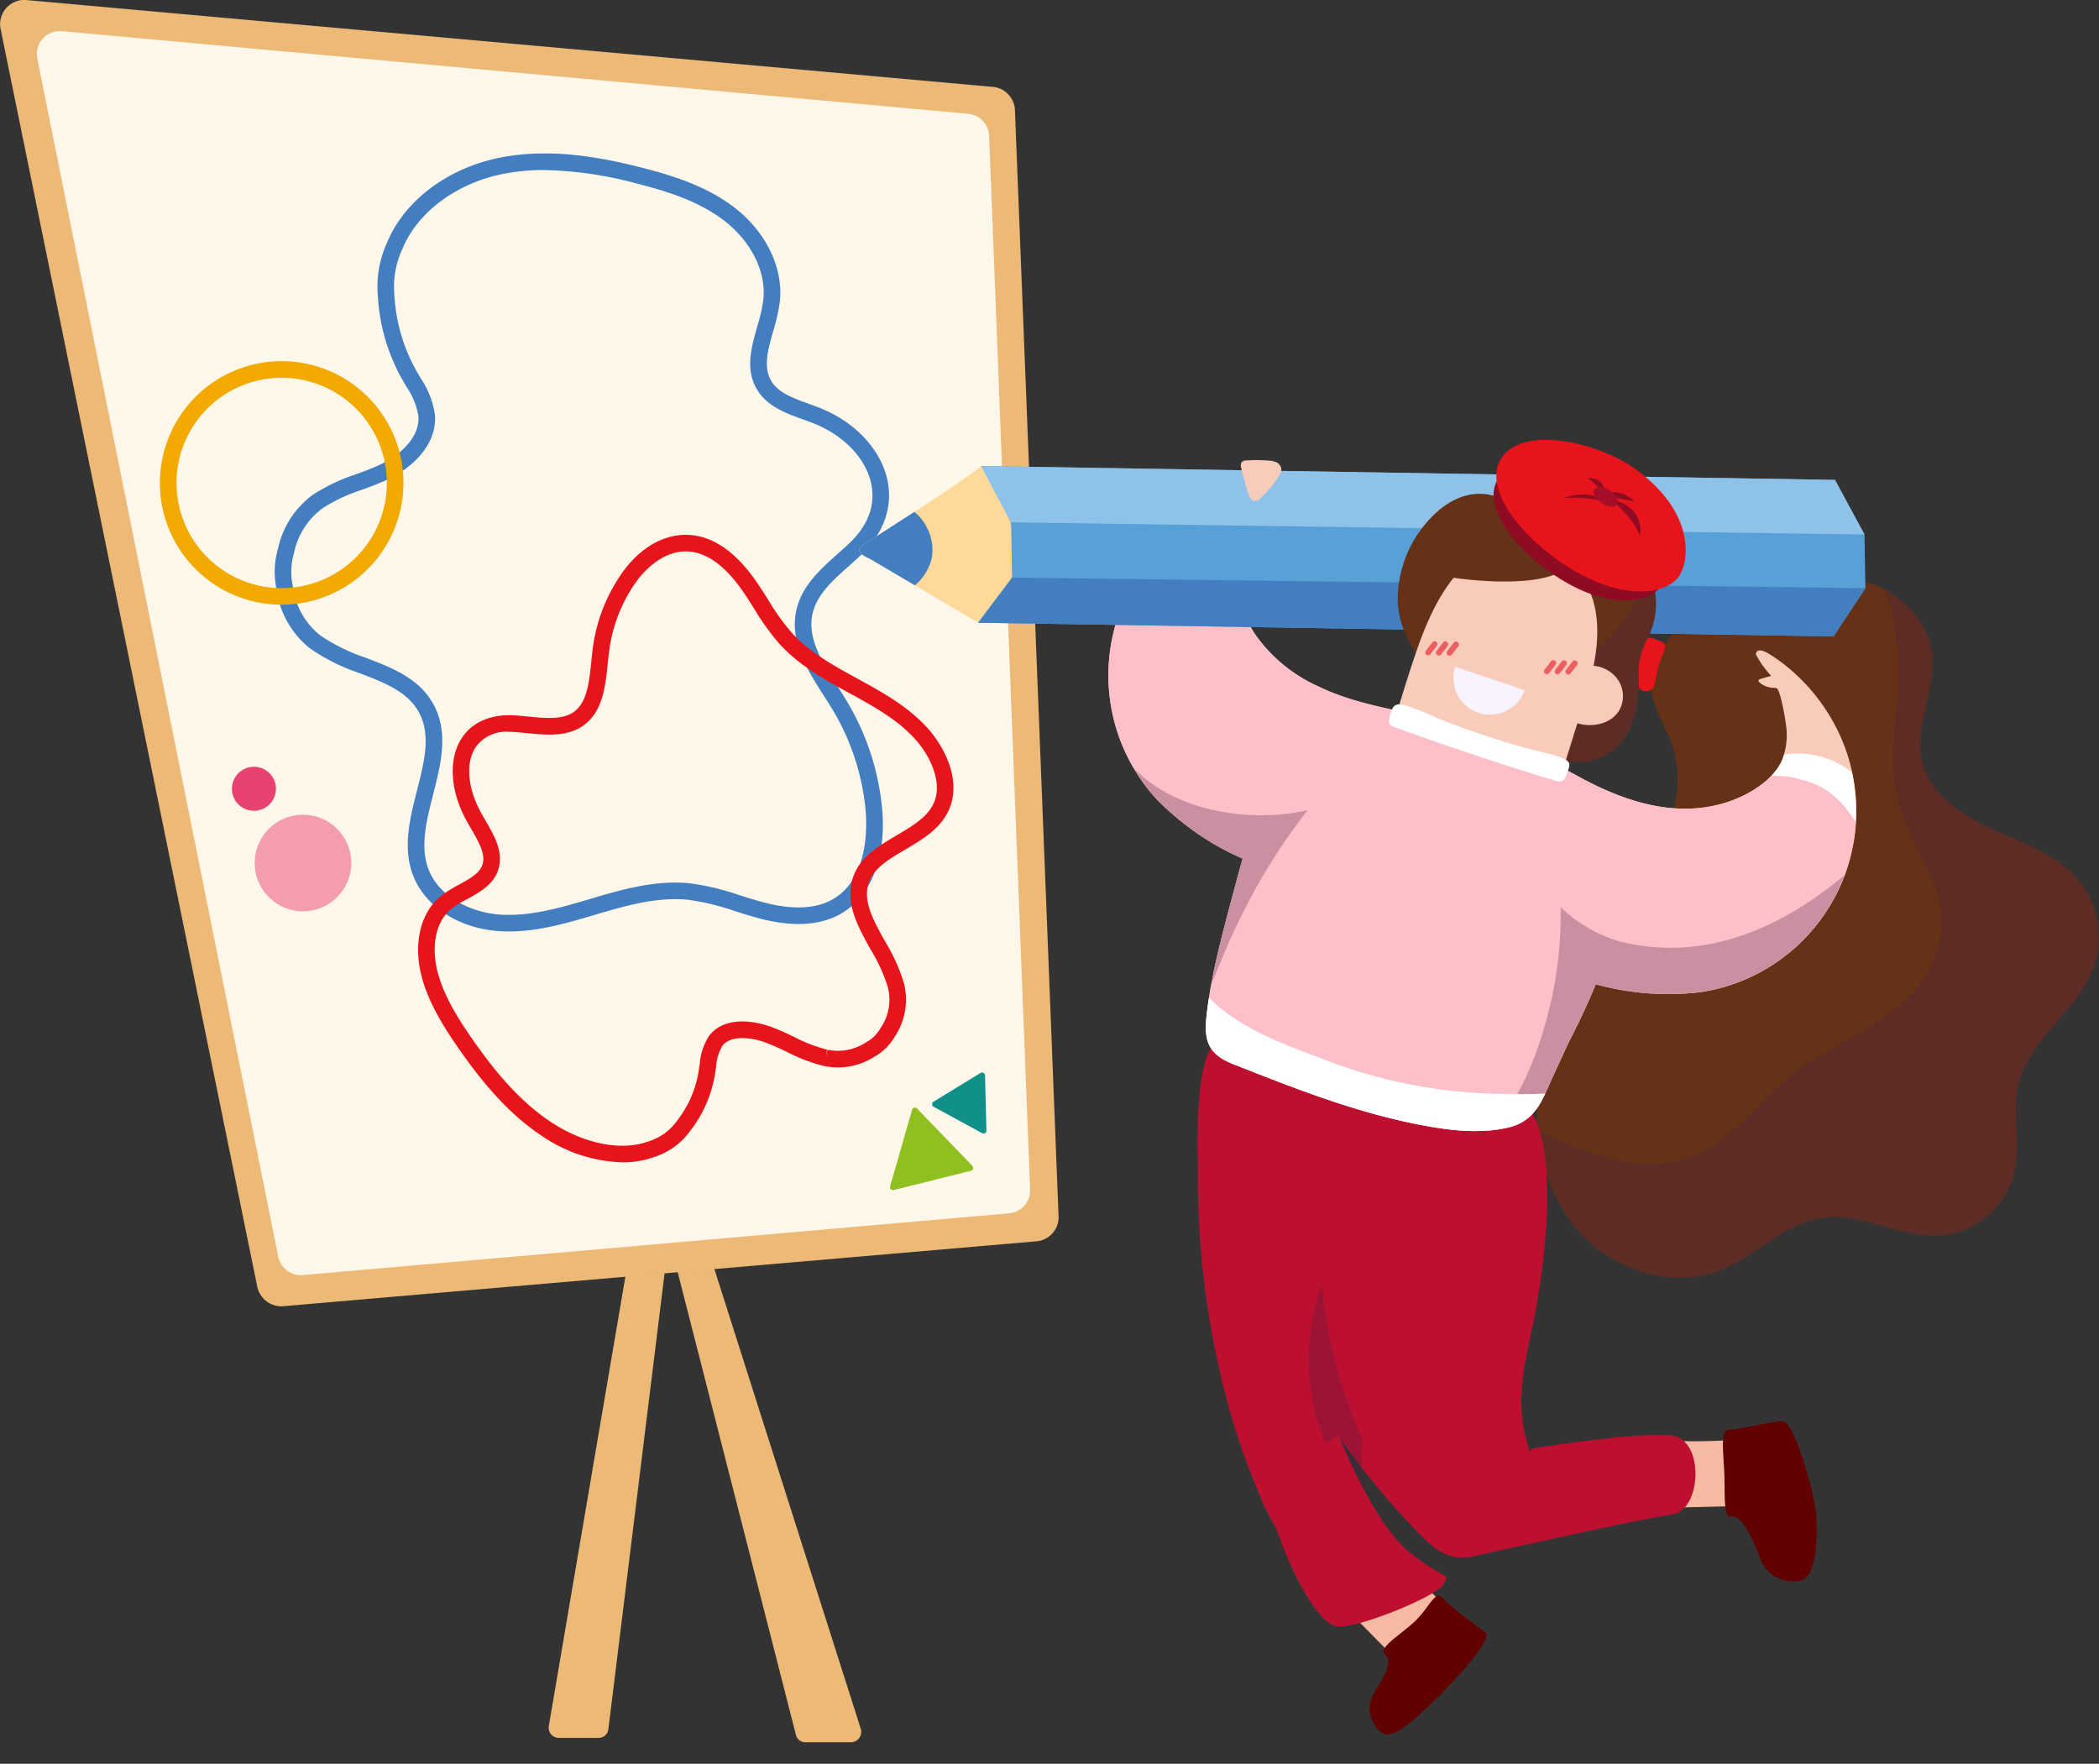 <svg xmlns="http://www.w3.org/2000/svg" xmlns:xlink="http://www.w3.org/1999/xlink" width="304.342" height="255.74" viewBox="0 0 304.342 255.74">
  <rect x="0" y="0" width="304.342" height="255.74" fill="#333333" stroke="none"/>
  <defs>
    <clipPath id="clip-path">
      <rect id="矩形_3236" data-name="矩形 3236" width="304.342" height="255.74" fill="none"/>
    </clipPath>
    <clipPath id="clip-path-3">
      <rect id="矩形_3228" data-name="矩形 3228" width="81.406" height="99.829" fill="none"/>
    </clipPath>
    <clipPath id="clip-path-4">
      <rect id="矩形_3230" data-name="矩形 3230" width="8.63" height="31.428" fill="none"/>
    </clipPath>
    <clipPath id="clip-path-5">
      <rect id="矩形_3231" data-name="矩形 3231" width="25.232" height="31.395" fill="none"/>
    </clipPath>
    <clipPath id="clip-path-6">
      <rect id="矩形_3232" data-name="矩形 3232" width="51.069" height="36.934" fill="none"/>
    </clipPath>
    <clipPath id="clip-path-7">
      <rect id="矩形_3233" data-name="矩形 3233" width="29.843" height="27.496" fill="none"/>
    </clipPath>
  </defs>
  <g id="组_5886" data-name="组 5886" transform="translate(-890 -5808.318)">
    <g id="组_5880" data-name="组 5880" transform="translate(890 5808.318)">
      <g id="组_5879" data-name="组 5879" clip-path="url(#clip-path)">
        <g id="组_5878" data-name="组 5878">
          <g id="组_5877" data-name="组 5877" clip-path="url(#clip-path)">
            <path id="路径_50607" data-name="路径 50607" d="M151.51,271.457l-10.675,86.585a1.422,1.422,0,0,1-1.35,1.314h-5.941a1.483,1.483,0,0,1-1.339-1.806l14.757-86.585a1.412,1.412,0,0,1,1.339-1.237h1.859a1.473,1.473,0,0,1,1.35,1.729" transform="translate(-52.618 -107.371)" fill="#ecb976"/>
            <path id="路径_50608" data-name="路径 50608" d="M162.259,283.365,187.6,362.949a1.524,1.524,0,0,1-1.282,2.062h-6.787a1.4,1.4,0,0,1-1.309-1.113l-20.338-79.583a1.514,1.514,0,0,1,1.309-1.968h1.781a1.383,1.383,0,0,1,1.282,1.019" transform="translate(-62.829 -112.394)" fill="#ecb976"/>
            <path id="路径_50609" data-name="路径 50609" d="M143.9,12.595,3.937.016a3.513,3.513,0,0,0-3.869,4.1L37.312,186.611a3.58,3.58,0,0,0,3.855,2.776l109.047-9.4a3.507,3.507,0,0,0,3.275-3.571L147.157,15.9a3.518,3.518,0,0,0-3.261-3.308" transform="translate(0 0)" fill="#ecb976"/>
            <path id="路径_50610" data-name="路径 50610" d="M143.884,19.487,12.555,7.507a3.325,3.325,0,0,0-3.63,3.907l34.947,173.8a3.366,3.366,0,0,0,3.617,2.644l102.325-8.95a3.321,3.321,0,0,0,3.073-3.4L146.945,22.638a3.328,3.328,0,0,0-3.06-3.15" transform="translate(-3.527 -2.983)" fill="#fff8ea"/>
            <path id="路径_50611" data-name="路径 50611" d="M100.153,149.764q-.894,0-1.8-.075c-5.777-.491-10.565-3.731-12.2-8.255-1.429-3.956-.37-8.12.655-12.146,1.064-4.185,2.069-8.138.2-11.423-1.664-2.915-4.986-4.192-8.5-5.543a28.443,28.443,0,0,1-7.2-3.58A13.2,13.2,0,0,1,66.4,99.976a11.9,11.9,0,0,1,.228-5.641,13.118,13.118,0,0,1,5.057-7.877l.079-.056a26.636,26.636,0,0,1,6.222-2.936c1.287-.474,2.5-.923,3.669-1.486,2.617-1.264,5.59-3.842,5.349-6.943a10.617,10.617,0,0,0-1.741-4.263c-.13-.225-.26-.449-.387-.672a27.537,27.537,0,0,1-3.747-12.408l-.01-.1c-.01-.089-.018-.178-.024-.267a15.536,15.536,0,0,1,1.454-7.648c2.531-5.943,8.747-10.594,16.208-12.1,7.437-1.5,14.994-.008,20.745,1.464,4.423,1.132,9.488,2.718,13.521,5.908,4.466,3.532,6.913,8.7,6.386,13.485a26.752,26.752,0,0,1-.965,4.295c-.755,2.667-1.469,5.186-.29,7.191,1.021,1.735,3.144,2.5,5.392,3.315.7.255,1.434.518,2.13.815,5.01,2.133,8.613,6.2,9.4,10.616.675,3.768-.712,7.505-3.907,10.523-.54.51-1.1,1.013-1.671,1.518-2.434,2.167-4.731,4.213-5.352,7.008-.8,3.577,1.474,7.13,3.668,10.565.437.686.872,1.366,1.28,2.041a37.019,37.019,0,0,1,5.122,15.386c.7,7.031-1.45,12.776-5.751,15.366-2.981,1.8-6.922,2.091-11.715.875-1.282-.324-2.553-.724-3.781-1.109a35.223,35.223,0,0,0-6.793-1.659c-4.6-.489-9.308.907-13.459,2.136-4.073,1.207-8.258,2.447-12.562,2.447M105.3,39.36a30.642,30.642,0,0,0-6.068.577C92.536,41.289,86.985,45.4,84.743,50.659a13.207,13.207,0,0,0-1.249,6.512c0,.059.01.118.016.177l.019.226a25.107,25.107,0,0,0,3.437,11.341c.123.218.249.435.376.653A12.546,12.546,0,0,1,89.4,74.851c.335,4.307-3.243,7.626-6.7,9.3-1.272.614-2.6,1.1-3.883,1.577a24.483,24.483,0,0,0-5.674,2.648l-.067.047A10.737,10.737,0,0,0,68.964,94.9l-.019.073a9.535,9.535,0,0,0-.181,4.567l.011.067a10.819,10.819,0,0,0,3.988,7.22,26.684,26.684,0,0,0,6.606,3.247c3.755,1.443,7.64,2.936,9.73,6.6,2.357,4.13,1.182,8.746.048,13.21-.978,3.844-1.9,7.474-.724,10.735,1.5,4.143,6.171,6.337,10.139,6.674,4.488.382,9.046-.972,13.458-2.278,4.378-1.3,9.33-2.764,14.408-2.226a37.657,37.657,0,0,1,7.26,1.756c1.2.376,2.435.764,3.652,1.073,4.146,1.052,7.472.849,9.881-.6,5.163-3.11,4.824-10.787,4.6-13.066a34.585,34.585,0,0,0-4.787-14.379c-.4-.658-.821-1.321-1.248-1.99-2.345-3.67-5-7.83-3.989-12.383.79-3.554,3.491-5.958,6.1-8.284.549-.489,1.1-.976,1.618-1.47,2.622-2.478,3.726-5.364,3.191-8.349-.649-3.624-3.705-7.006-7.977-8.825-.636-.271-1.3-.511-2.006-.766-2.431-.879-5.188-1.875-6.649-4.36-1.7-2.892-.812-6.031.048-9.067a24.562,24.562,0,0,0,.889-3.9c.437-3.968-1.665-8.311-5.487-11.333-3.68-2.91-8.446-4.395-12.624-5.464a55.473,55.473,0,0,0-13.6-2.014" transform="translate(-26.337 -14.709)" fill="#437fc0"/>
            <path id="路径_50612" data-name="路径 50612" d="M130.373,219.811A21.7,21.7,0,0,1,118.84,216.1c-5.361-3.483-9.326-8.618-12.181-12.7-2.2-3.147-4.577-6.907-5.529-10.932-1.079-4.56-.014-8.841,2.777-11.171a17.164,17.164,0,0,1,2.771-1.763c2.022-1.112,3.264-1.89,3.467-3.313s-.73-3.019-1.714-4.715c-.314-.54-.639-1.1-.928-1.658-2.186-4.231-2.358-8.662-.448-11.565,1.545-2.349,4.306-3.51,7.772-3.268.586.041,1.185.1,1.786.159,2.405.238,4.892.483,6.53-.564,2.059-1.316,2.376-4.395,2.681-7.372.064-.618.126-1.23.2-1.824a24.464,24.464,0,0,1,4.417-11.268c3.107-4.263,7.392-6.129,11.463-4.988,2.744.768,5.345,2.883,7.733,6.284.637.909,1.233,1.85,1.806,2.76a34.321,34.321,0,0,0,3.409,4.78c2.62,2.9,6.224,4.87,9.4,6.606,3.559,1.943,7.223,3.943,10.087,7,2.57,2.747,5.041,7.432,3.545,11.6-1.1,3.064-3.867,4.7-6.541,6.279-2.726,1.611-5.08,3-5.49,5.616-.377,2.406,1.049,4.966,2.559,7.676a26.032,26.032,0,0,1,2.738,6.063,9.616,9.616,0,0,1-1.29,7.716,7.894,7.894,0,0,1-3.058,3.007,9.78,9.78,0,0,1-7.221,1.3l-.079-.016a24.529,24.529,0,0,1-5.324-2.034c-1.031-.488-2-.949-3-1.321-2.323-.867-5.184-1.069-6.338.433a6.8,6.8,0,0,0-.917,3.06l-.088.58a18.162,18.162,0,0,1-3.824,8.906l-.028.04c-.044.06-.088.12-.134.179a10.2,10.2,0,0,1-4.847,3.351,13.144,13.144,0,0,1-4.635.79m-16.449-62.422a5.446,5.446,0,0,0-4.856,2.216c-1.432,2.176-1.211,5.677.576,9.136.261.506.557,1.015.87,1.554,1.147,1.977,2.335,4.022,2.016,6.264-.386,2.717-2.673,3.975-4.691,5.083a15.232,15.232,0,0,0-2.388,1.5c-2.494,2.082-2.656,5.894-1.976,8.769.858,3.63,3.089,7.147,5.159,10.107,2.73,3.906,6.507,8.807,11.519,12.064,4.783,3.108,10.167,4.131,14.05,2.669a7.872,7.872,0,0,0,3.768-2.581l.185-.246a15.75,15.75,0,0,0,3.309-7.759l.085-.557a8.723,8.723,0,0,1,1.389-4.17c2.032-2.641,6.027-2.364,9.089-1.221,1.094.408,2.16.912,3.19,1.4a22.486,22.486,0,0,0,4.795,1.855l-.179,1.192.243-1.179a7.4,7.4,0,0,0,5.481-1l.074-.044a5.428,5.428,0,0,0,2.166-2.133l.042-.068a7.241,7.241,0,0,0,.988-5.831,24.312,24.312,0,0,0-2.507-5.483c-1.642-2.947-3.34-5.994-2.836-9.22.586-3.737,3.666-5.556,6.645-7.316,2.413-1.426,4.692-2.773,5.5-5.021,1.057-2.94-.764-6.707-3.038-9.135-2.6-2.777-6.09-4.684-9.467-6.527-3.2-1.745-7.158-3.907-10.052-7.114a36.58,36.58,0,0,1-3.659-5.107c-.559-.885-1.138-1.8-1.742-2.662-2.06-2.935-4.216-4.734-6.411-5.349-4.537-1.272-7.935,2.807-8.867,4.088a22.05,22.05,0,0,0-3.976,10.158c-.074.574-.134,1.165-.2,1.761-.348,3.382-.742,7.213-3.78,9.155-2.341,1.5-5.25,1.209-8.063.932-.578-.057-1.153-.114-1.717-.153q-.379-.026-.737-.026" transform="translate(-40.093 -51.283)" fill="#e7141b"/>
            <path id="路径_50613" data-name="路径 50613" d="M56.175,122.313a17.657,17.657,0,1,1,17.656-17.657,17.677,17.677,0,0,1-17.656,17.657m0-32.906a15.249,15.249,0,1,0,15.249,15.249A15.266,15.266,0,0,0,56.175,89.408" transform="translate(-15.333 -34.632)" fill="#f2a900"/>
            <path id="路径_50614" data-name="路径 50614" d="M231.77,267.139l-7.013-3.82a.43.43,0,0,1-.019-.744l6.814-4.164a.43.43,0,0,1,.654.356l.2,7.983a.43.43,0,0,1-.636.388" transform="translate(-89.38 -102.841)" fill="#109089"/>
            <path id="路径_50615" data-name="路径 50615" d="M214.4,278.216l3.185-11.1a.43.43,0,0,1,.722-.18l8.023,8.31a.43.43,0,0,1-.205.716l-11.208,2.794a.43.43,0,0,1-.517-.536" transform="translate(-85.339 -106.206)" fill="#8fc020"/>
            <path id="路径_50616" data-name="路径 50616" d="M55.869,187.887A3.191,3.191,0,1,0,59.06,184.7a3.192,3.192,0,0,0-3.191,3.191" transform="translate(-22.24 -73.522)" fill="#e84272"/>
            <path id="路径_50617" data-name="路径 50617" d="M75.354,203.254a7,7,0,1,1-7-7,7,7,0,0,1,7,7" transform="translate(-24.423 -78.123)" fill="rgba(232,66,114,0.5)"/>
            <path id="路径_50618" data-name="路径 50618" d="M450.987,195.327a13.011,13.011,0,0,0-2.115-12.346,13.58,13.58,0,0,0-1.174-1.268c-3.075-2.934-7.357-4.445-11.294-6.211-4.468-2-9.11-4.992-10.3-9.741-1.348-5.36,2.215-10.939,1.3-16.391-.7-4.184-4.047-7.6-7.962-9.234s-8.317-1.715-12.526-1.174c-8.146,1.047-23.2,7.923-19.539,18.562.688,2,1.808,3.833,2.475,5.841,1.6,4.818.419,10.182-1.845,14.727s-5.539,8.491-8.429,12.666c-4.384,6.332-7.965,13.4-9.063,21.027s.534,15.868,5.552,21.71,13.693,8.709,20.841,5.842c5.14-2.062,9.2-6.752,14.678-7.542,5.854-.843,11.552,3.058,17.442,2.52a12.071,12.071,0,0,0,10.345-8.9c1.07-4.35-.392-9.034.738-13.369,1.691-6.486,8.62-10.409,10.876-16.72" transform="translate(-147.362 -55.197)" fill="#653217"/>
            <g id="组_5858" data-name="组 5858" transform="translate(222.936 85.433)" opacity="0.3" style="mix-blend-mode: overlay;isolation: isolate">
              <g id="组_5857" data-name="组 5857">
                <g id="组_5856" data-name="组 5856" clip-path="url(#clip-path-3)">
                  <path id="路径_50619" data-name="路径 50619" d="M448.944,184.283a13.648,13.648,0,0,0-1.174-1.268c-3.076-2.934-7.357-4.446-11.294-6.212-4.469-2-9.11-4.991-10.3-9.74-1.348-5.36,2.215-10.94,1.3-16.391a12.593,12.593,0,0,0-6.9-8.739,28.1,28.1,0,0,1,1.694,6.367,44.18,44.18,0,0,1,.261,9.178c-.222,3.492-.777,6.982-.6,10.49a24.3,24.3,0,0,0,2.214,8.78c1.188,2.646,2.641,5.175,3.642,7.9a14.723,14.723,0,0,1-1.356,13.689c-4.893,7.262-14.3,9.456-20.6,15.137-3.22,2.9-5.949,6.4-9.544,8.868a16.674,16.674,0,0,1-12.13,2.747,39.727,39.727,0,0,1-12.246-4.023c-.512-.265-1.029-.546-1.543-.843a25.513,25.513,0,0,0,5.768,14.571c5.017,5.843,13.693,8.709,20.841,5.841,5.14-2.062,9.2-6.752,14.678-7.541,5.855-.843,11.552,3.057,17.443,2.52a12.073,12.073,0,0,0,10.345-8.9c1.07-4.35-.392-9.034.738-13.369,1.691-6.486,8.62-10.409,10.876-16.72a13.013,13.013,0,0,0-2.115-12.346" transform="translate(-370.37 -141.933)" fill="#4a1e43"/>
                </g>
              </g>
            </g>
            <path id="路径_50620" data-name="路径 50620" d="M350.742,312.864a12.281,12.281,0,0,0-4.187-1.273,31.457,31.457,0,0,0-9.574-.422,23.207,23.207,0,0,1-1.559-7.634c-.079-3.924.845-7.764,1.635-11.544,1.6-7.661,3.89-24.059-.076-30.823-3.9-6.659-13.1-.706-19.626-2.532-5.579-1.561-11.1-3.362-16.619-5.2-2.577-.86-5.817-2.712-8.482-2.839-4.458-.213-3.743,16.133-3.732,19.1a126.041,126.041,0,0,0,4.666,34.813,108.052,108.052,0,0,0,4.638,12.871c3.455,7.948,9.239,13.8,17.146,14.7,1.1.126,2.568-.166,2.735-1.442a2.817,2.817,0,0,0-.482-1.692c-2.227-3.961-5.817-6.878-7.34-11.267-1.029-2.967-.987-6.274-.826-9.467a112.292,112.292,0,0,0,11.777,14.154c2.741,2.788,4.937,3.894,8.5,2.815q2.183-.661,4.352-1.379,4.481-1.479,8.9-3.188,2.114-.817,4.212-1.687a23.829,23.829,0,0,0,4.248-1.882,2.475,2.475,0,0,0-.309-4.176" transform="translate(-114.833 -99.755)" fill="#bd0f2f"/>
            <g id="组_5864" data-name="组 5864" transform="translate(189.773 186.093)" opacity="0.3" style="mix-blend-mode: overlay;isolation: isolate">
              <g id="组_5863" data-name="组 5863">
                <g id="组_5862" data-name="组 5862" clip-path="url(#clip-path-4)">
                  <path id="路径_50622" data-name="路径 50622" d="M316.663,310.818a34.78,34.78,0,0,0-1.2,5.906c-.7,6.494.531,13.765,4.289,19.213a26.629,26.629,0,0,0,4.155,4.652,22.075,22.075,0,0,1-.828-8.766,70.2,70.2,0,0,1-4.514-13.542,59.257,59.257,0,0,1-1.37-9.12c-.188.549-.369,1.1-.53,1.657" transform="translate(-315.275 -309.161)" fill="#4a1e43"/>
                </g>
              </g>
            </g>
            <path id="路径_50628" data-name="路径 50628" d="M395.443,153.858c.557-.468,1.3-.049,1.889.158s1.094.431.97,1.152a6.3,6.3,0,0,1-.564,1.4,30.61,30.61,0,0,0-.858,3.381c-.127.621-.28,1.292-1.014,1.407-2.221.347-1.74-3.062-1.6-4.359a5.073,5.073,0,0,1,1.178-3.133" transform="translate(-156.89 -61.162)" fill="#e7141b"/>
            <path id="路径_50629" data-name="路径 50629" d="M372.312,152.217a27.6,27.6,0,0,0-5.595-7.267,24.955,24.955,0,0,0-3.9-2.993c-.407-.247-1.513-.9-1.886-.231a.4.4,0,0,0-.045.213.173.173,0,0,0,.01.1,13.69,13.69,0,0,0,2.2,3.081c-.557.163-1.126.308-1.678.494a.243.243,0,0,0-.071.411,3.162,3.162,0,0,0,2.121.832c.117.011.232.019.349.03.6.057,1.306,4.483,1.382,5.078a9.941,9.941,0,0,1-.664,5.693c-1.389,2.765-4.875,4.809-7.719,5.743-7.56,2.483-15.151-.1-21.777-3.748a91.031,91.031,0,0,0-18.5-7.661c-6.27-1.818-13.076-2.416-18.993-5.289a22.447,22.447,0,0,1-9.332-7.682c-1.622-2.516-3.045-6.3-2.385-9.321a9.947,9.947,0,0,1,3.066-4.842c.434-.415,3.768-3.41,4.27-3.076.1.065.193.132.29.2a3.162,3.162,0,0,0,2.172.688.243.243,0,0,0,.2-.364c-.312-.492-.663-.963-.993-1.44a13.683,13.683,0,0,0,3.647-1.011.182.182,0,0,0,.07-.07.4.4,0,0,0,.1-.194c.132-.756-1.14-.943-1.611-1.008a25.008,25.008,0,0,0-4.914-.128,27.586,27.586,0,0,0-8.921,2.127,26.564,26.564,0,0,0-9.288,42.344,39.7,39.7,0,0,0,12.553,8.7q-.454,1.52-.855,3.043c-1.656,6.3-3.519,12.653-4.319,19.149-.471,3.831-.16,6.033,3.739,7.576,8.465,3.351,16.985,6.706,25.9,8.568,4.478.935,9.524,1.706,14.053.645,4.174-.978,5.028-4.351,6.668-7.853.987-2.109,1.82-3.995,2.42-5.166q1.212-2.371,2.331-4.849.646-1.436,1.251-2.9a39.7,39.7,0,0,0,15.231,1.138,26.563,26.563,0,0,0,19.428-38.753" transform="translate(-106.283 -47.126)" fill="#f8cbba"/>
            <path id="路径_50630" data-name="路径 50630" d="M373.86,158.436a12.689,12.689,0,0,0-8.885-1.911,6.781,6.781,0,0,1-.442,1.132c-1.389,2.765-4.876,4.809-7.72,5.744-7.559,2.483-15.15-.1-21.777-3.748a91.08,91.08,0,0,0-18.5-7.661c-6.27-1.818-13.077-2.417-18.994-5.289a22.45,22.45,0,0,1-9.332-7.683c-1.623-2.515-3.045-6.3-2.385-9.321a9.946,9.946,0,0,1,3.066-4.843c.433-.415,3.768-3.409,4.269-3.076.1.065.193.131.291.2a3.158,3.158,0,0,0,2.172.688.243.243,0,0,0,.2-.364c-.312-.492-.663-.964-.993-1.44a13.67,13.67,0,0,0,3.647-1.011.179.179,0,0,0,.07-.071.4.4,0,0,0,.1-.193c.132-.756-1.14-.943-1.612-1.008a25,25,0,0,0-4.914-.128,27.6,27.6,0,0,0-8.921,2.127,26.564,26.564,0,0,0-9.288,42.344,39.713,39.713,0,0,0,12.553,8.7q-.454,1.52-.855,3.043c-1.656,6.3-3.519,12.654-4.319,19.15-.472,3.831-.16,6.033,3.739,7.576,8.465,3.352,16.984,6.707,25.9,8.568,4.478.936,9.524,1.706,14.054.646,4.174-.978,5.028-4.351,6.668-7.853.987-2.109,1.821-4,2.42-5.166q1.212-2.37,2.332-4.849.645-1.436,1.251-2.9a39.7,39.7,0,0,0,15.231,1.138A26.51,26.51,0,0,0,374.8,159.113c-.3-.235-.615-.464-.935-.678" transform="translate(-106.283 -47.126)" fill="#fdc0c9"/>
            <g id="组_5867" data-name="组 5867" transform="translate(164.379 111.364)" opacity="0.3" style="mix-blend-mode: overlay;isolation: isolate">
              <g id="组_5866" data-name="组 5866">
                <g id="组_5865" data-name="组 5865" clip-path="url(#clip-path-5)">
                  <path id="路径_50631" data-name="路径 50631" d="M288.893,198.143q-.454,1.52-.855,3.043c-1.321,5.024-2.772,10.083-3.711,15.222.35-.892.731-1.771,1.082-2.625a103.77,103.77,0,0,1,4.967-10.581,86.886,86.886,0,0,1,7.944-12.083c-8.243,1.915-19.214.21-25.232-6.107a26,26,0,0,0,3.253,4.43,39.692,39.692,0,0,0,12.553,8.7" transform="translate(-273.088 -185.013)" fill="#4a1e43"/>
                </g>
              </g>
            </g>
            <g id="组_5870" data-name="组 5870" transform="translate(216.326 126.933)" opacity="0.3" style="mix-blend-mode: overlay;isolation: isolate">
              <g id="组_5869" data-name="组 5869">
                <g id="组_5868" data-name="组 5868" clip-path="url(#clip-path-6)">
                  <path id="路径_50632" data-name="路径 50632" d="M391.869,220.64a30.12,30.12,0,0,1-14.109-.234,20.892,20.892,0,0,1-8.411-4.918,57.385,57.385,0,0,1-2.2,16.788c-1.515,5.475-3.915,11.218-7.762,15.534a18.849,18.849,0,0,0,2.374-.389c4.174-.978,5.028-4.351,6.668-7.853.987-2.109,1.821-4,2.42-5.166q1.211-2.371,2.331-4.849.645-1.436,1.25-2.9a39.711,39.711,0,0,0,15.232,1.138,26.745,26.745,0,0,0,14.507-7.217,25.94,25.94,0,0,0,6.288-9.695c-5.434,4.549-11.652,8.228-18.589,9.763" transform="translate(-359.388 -210.877)" fill="#4a1e43"/>
                </g>
              </g>
            </g>
            <path id="路径_50633" data-name="路径 50633" d="M332.66,254.262a73.352,73.352,0,0,1-24.193-4.646c-5.978-2.312-12.923-4.57-17.54-9.288-.1.675-.2,1.35-.286,2.028-.471,3.831-.16,6.032,3.739,7.576,8.465,3.351,16.985,6.706,25.9,8.568,4.478.935,9.524,1.706,14.053.646,2.976-.7,4.264-2.612,5.352-4.922-2.341.126-4.693.109-7.021.038" transform="translate(-115.629 -95.668)" fill="#fff"/>
            <path id="路径_50634" data-name="路径 50634" d="M431.08,185.312a11.358,11.358,0,0,1,5.3,2.928,15.889,15.889,0,0,1,2.5,3.2,27.084,27.084,0,0,0-.512-7.18c-.3-.235-.615-.463-.936-.677a12.689,12.689,0,0,0-8.885-1.911,6.779,6.779,0,0,1-.442,1.132,8.143,8.143,0,0,1-1.422,1.962,13.306,13.306,0,0,1,4.4.551" transform="translate(-169.848 -72.269)" fill="#fff"/>
            <path id="路径_50635" data-name="路径 50635" d="M236.044,112.261l123.8,2.01,4.286,7.922.124,7.778-4.617,6.986L235.6,134.981l4.924-6.542-.158-8.018Z" transform="translate(-93.785 -44.688)" fill="#58a0d8"/>
            <path id="路径_50636" data-name="路径 50636" d="M224.217,134.975l-8.827-5.209-4.413-2.6-2.258-1.333c-.5-.294-2.161-.851-1.627-1.7a1.562,1.562,0,0,1,.49-.432c5.544-3.64,11.243-7.126,16.606-11.032.034-.025.5-.333.477-.383l3.693,6.965a4.05,4.05,0,0,1,.648,2.4q.056,3,.113,6.007a1.791,1.791,0,0,1-.486,1.455q-2.206,2.931-4.415,5.859" transform="translate(-82.396 -44.698)" fill="#ffd999"/>
            <path id="路径_50637" data-name="路径 50637" d="M215.058,133.958a7.591,7.591,0,0,0,2.412-3.808,6.98,6.98,0,0,0-.893-4.96,6.641,6.641,0,0,0-1.607-1.883c-2.465,1.6-4.942,3.173-7.389,4.78a1.562,1.562,0,0,0-.49.432c-.534.846,1.129,1.4,1.627,1.7l2.258,1.333,4.082,2.409" transform="translate(-82.396 -49.085)" fill="#437fc0"/>
            <path id="路径_50638" data-name="路径 50638" d="M236.339,112.261l4.319,8.16,123.767,1.771-4.286-7.922Z" transform="translate(-94.08 -44.688)" fill="#8ec2e9"/>
            <path id="路径_50639" data-name="路径 50639" d="M235.6,145.68l124.04,1.976,4.617-6.986-123.733-1.533Z" transform="translate(-93.785 -55.387)" fill="#437fc0"/>
            <path id="路径_50640" data-name="路径 50640" d="M303.818,111.063a3.919,3.919,0,0,0-.468-.119,20.832,20.832,0,0,0-3.386-.073c-.374-.007-.822.026-1,.353a1.041,1.041,0,0,0-.022.729,32.8,32.8,0,0,0,1.1,3.87c.14.4.354.854.769.931a1.206,1.206,0,0,0,.958-.428,14.819,14.819,0,0,0,2.606-3.12,1.818,1.818,0,0,0,.376-1.177,1.3,1.3,0,0,0-.926-.965" transform="translate(-118.977 -44.121)" fill="#f8cbba"/>
            <path id="路径_50641" data-name="路径 50641" d="M341.658,122.25c2.89-2.965,6.784-4.4,10.621-2.321,2.075,1.124,3.784,2.816,5.883,3.9a8.125,8.125,0,0,0,4.008.905,17.162,17.162,0,0,1,3.542.123,10.362,10.362,0,0,1,8.307,8.591A10.8,10.8,0,0,1,373,139.714a11.541,11.541,0,0,0-1.361,4.162c-.093,1.282.011,2.57-.073,3.853-.27,4.11-1.985,8.532-6.306,9.754-3.828,1.082-7.946-.505-11.287-2.308a42.444,42.444,0,0,1-13.043-10.915c-1.982-2.494-3.768-5.4-4.158-8.627-.054-.383-.088-.769-.1-1.155a17.157,17.157,0,0,1,4.99-12.227" transform="translate(-134.014 -47.35)" fill="#653217"/>
            <g id="组_5873" data-name="组 5873" transform="translate(210.271 82.99)" opacity="0.3" style="mix-blend-mode: overlay;isolation: isolate">
              <g id="组_5872" data-name="组 5872">
                <g id="组_5871" data-name="组 5871" clip-path="url(#clip-path-7)">
                  <path id="路径_50642" data-name="路径 50642" d="M373.356,146.238a28.48,28.48,0,0,1-12.759,8.481,25.561,25.561,0,0,1-11.267.81,42.507,42.507,0,0,0,9.688,7.18c3.341,1.8,7.458,3.391,11.287,2.308,4.322-1.222,6.037-5.644,6.306-9.754.084-1.283-.02-2.571.073-3.853a11.543,11.543,0,0,1,1.362-4.162,10.809,10.809,0,0,0,1.018-6.265,10.075,10.075,0,0,0-1-3.108,27.927,27.927,0,0,1-4.712,8.364" transform="translate(-349.329 -137.874)" fill="#4a1e43"/>
                </g>
              </g>
            </g>
            <path id="路径_50643" data-name="路径 50643" d="M368.186,150.066a4.9,4.9,0,0,0-2.941-1.331c.793-4.005.9-8.384-1.119-11.935a11.39,11.39,0,0,0-8.313-5.562c-9.306-1.211-13.773,8.13-16.273,15.442q-1.2,3.5-2.265,7.037a2.549,2.549,0,0,0-.149,1.375c.217.807,1.121,1.185,1.915,1.449l20.892,6.959a1.08,1.08,0,0,0,.51.082c.385-.066.57-.5.687-.875q.882-2.82,1.765-5.64c2.216.68,4.992.064,6.119-1.961a4.228,4.228,0,0,0-.14-4.187,4.385,4.385,0,0,0-.689-.851" transform="translate(-134.182 -52.2)" fill="#f8cbba"/>
            <path id="路径_50645" data-name="路径 50645" d="M360.41,164.005a5.307,5.307,0,0,1-10.054-3.4Z" transform="translate(-139.355 -63.931)" fill="#f9f2ff"/>
            <path id="路径_50646" data-name="路径 50646" d="M360.568,179.165c.232-.614.306-1.064-.33-1.449a9.907,9.907,0,0,0-2.726-.943q-5.407-1.3-10.669-3.144-2.656-.927-5.265-1.983a39.492,39.492,0,0,0-4.8-1.886c-.967-.25-1.566-.052-1.832.869a4.905,4.905,0,0,0-.371,1.365c.008.713.47.837,1.1,1.067q2.3.841,4.61,1.653c6.116,2.147,12.3,4.178,18.508,6.059,1.276.387,1.436-.719,1.771-1.607" transform="translate(-133.187 -67.537)" fill="#fff"/>
            <path id="路径_50677" data-name="路径 50677" d="M0,1.461l1.236,9.455s8.951-.458,9.651-1.166A73.911,73.911,0,0,1,9.531,0Z" transform="matrix(0.105, -0.995, 0.995, 0.105, 242.359, 218.415)" fill="#f6b9a2" fill-rule="evenodd"/>
            <path id="路径_50678" data-name="路径 50678" d="M8.455,2.314C8.2,1.235,11.274,1.135,14.311.722,17.325.311,20.622-.6,20.889.6c.661,2.975,1.727,5.643,2.1,7.63.327,1.723-10.057,5.805-13.077,6.348S1.391,15.507.4,13.583A5.055,5.055,0,0,1,2.586,7.276C4.875,6.121,8.884,4.1,8.455,2.314" transform="matrix(0.105, -0.995, 0.995, 0.105, 247.802, 228.052)" fill="#620000" fill-rule="evenodd"/>
            <path id="路径_50675" data-name="路径 50675" d="M242.884,230.3s15.639-2.521,20.343-1.867,4.236,10.855,0,11.419-29.573,6.242-29.573,6.242Z" transform="translate(-20.748 -20.274)" fill="#bd0f2f"/>
            <path id="路径_50679" data-name="路径 50679" d="M0,.4l.257,9.646s9.909.544,10.683-.083A74.92,74.92,0,0,1,10.568,0Z" transform="translate(196.433 234.492) rotate(-43)" fill="#f6b9a2" fill-rule="evenodd"/>
            <path id="路径_50680" data-name="路径 50680" d="M8.213,1.147c-.164-1.434,3.011-.658,6.148-.6,2.946.053,5.535-1.384,5.5.2-.044,2.185.93,6.5,1.1,8.041s-10.47,2.153-13.2,2.095-7.1.178-7.646-1.664A4.4,4.4,0,0,1,3.065,4.136c2.188-.6,5.333-1.369,5.148-2.989" transform="translate(194.088 244.652) rotate(-43)" fill="#620000" fill-rule="evenodd"/>
            <path id="路径_50676" data-name="路径 50676" d="M212.081,228.321s4.982,12.979,10.554,17.243,5.412,2.578,4.712,4.326-12.271,6.412-15.266,6.242-6.957-7.972-9.163-14.611S212.081,228.321,212.081,228.321Z" transform="translate(-17.993 -20.274)" fill="#bd0f2f"/>
          </g>
        </g>
      </g>
    </g>
    <path id="路径_50674" data-name="路径 50674" d="M-2896.921,942.423s11.969,1.9,16.311-1.259,3.459-2.333,3.459-2.333l-6.294-3.66-7.1-1.067-7.314,2.7Z" transform="translate(3997.564 4949.649)" fill="#653217"/>
    <g id="组_5881" data-name="组 5881" transform="translate(1106.554 5872.105)">
      <path id="路径_50667" data-name="路径 50667" d="M1162.9,17.633c-1.641,4.2,4.062,10.845,10.582,14.454,6.8,3.765,11.873,2.571,13.326.414s2.056-8.5-5.722-14.158c-5.341-3.882-16.1-6.051-18.186-.709" transform="translate(-1162.617 -11.23)" fill="#8e0b23" fill-rule="evenodd"/>
      <path id="路径_50668" data-name="路径 50668" d="M1164.738,3.486c-1.8,4.6,4.448,11.873,11.585,15.824,7.446,4.122,13,2.815,14.589.453s2.25-9.311-6.265-15.5c-5.847-4.249-17.625-6.625-19.91-.777" transform="translate(-1164.023 0.001)" fill="#e7141b" fill-rule="evenodd"/>
      <path id="路径_50669" data-name="路径 50669" d="M1214.41,36.558s-4.225-.815-6.323-.422a6.9,6.9,0,0,1,6.323.422" transform="translate(-1197.963 -27.649)" fill="#8e0b23" fill-rule="evenodd"/>
      <path id="路径_50670" data-name="路径 50670" d="M1223.71,24.637a12.964,12.964,0,0,1,2.776,2.777,5.612,5.612,0,0,0-.725-2.026c-.53-.733-2.051-.751-2.051-.751" transform="translate(-1210.107 -19.151)" fill="#8e0b23" fill-rule="evenodd"/>
      <path id="路径_50671" data-name="路径 50671" d="M1240.433,39.144c.852,1.111,2.884,2.62,3.889,5.126a4.222,4.222,0,0,0-.906-3.483,5.446,5.446,0,0,0-2.983-1.643" transform="translate(-1223.107 -30.428)" fill="#8e0b23" fill-rule="evenodd"/>
      <path id="路径_50672" data-name="路径 50672" d="M1235.592,34.777a25.3,25.3,0,0,1,4.221.695,4.424,4.424,0,0,0-2.709-1.378,1.473,1.473,0,0,0-1.512.683" transform="translate(-1219.344 -26.5)" fill="#8e0b23" fill-rule="evenodd"/>
      <path id="路径_50673" data-name="路径 50673" d="M1227.773,31.235c-.238.584.545,1.523,1.449,2.041.942.54,1.653.384,1.861.085s.3-1.184-.771-1.99c-.738-.553-2.236-.879-2.539-.137" transform="translate(-1213.232 -23.944)" fill="#a50d29" fill-rule="evenodd"/>
    </g>
    <g id="组_5884" data-name="组 5884" transform="translate(1113.873 5904.037)">
      <path id="路径_50681" data-name="路径 50681" d="M1213.11,120.881a.415.415,0,0,1-.328-.669l.933-1.208a.415.415,0,1,1,.657.508l-.933,1.208a.416.416,0,0,1-.329.162" transform="translate(-1212.695 -118.843)" fill="#eb5f61"/>
      <path id="路径_50682" data-name="路径 50682" d="M1220.08,120.985a.415.415,0,0,1-.328-.669l.933-1.208a.415.415,0,1,1,.657.508l-.933,1.208a.415.415,0,0,1-.329.162" transform="translate(-1218.114 -118.923)" fill="#eb5f61"/>
      <path id="路径_50683" data-name="路径 50683" d="M1227.051,121.09a.415.415,0,0,1-.328-.669l.933-1.208a.415.415,0,1,1,.657.508l-.933,1.208a.416.416,0,0,1-.329.161" transform="translate(-1223.532 -119.005)" fill="#eb5f61"/>
    </g>
    <g id="组_5885" data-name="组 5885" transform="translate(1096.661 5901.303)">
      <path id="路径_50681-2" data-name="路径 50681" d="M1213.11,120.881a.415.415,0,0,1-.328-.669l.933-1.208a.415.415,0,1,1,.657.508l-.933,1.208a.416.416,0,0,1-.329.162" transform="translate(-1212.695 -118.843)" fill="#eb5f61"/>
      <path id="路径_50682-2" data-name="路径 50682" d="M1220.08,120.985a.415.415,0,0,1-.328-.669l.933-1.208a.415.415,0,1,1,.657.508l-.933,1.208a.415.415,0,0,1-.329.162" transform="translate(-1218.114 -118.923)" fill="#eb5f61"/>
      <path id="路径_50683-2" data-name="路径 50683" d="M1227.051,121.09a.415.415,0,0,1-.328-.669l.933-1.208a.415.415,0,1,1,.657.508l-.933,1.208a.416.416,0,0,1-.329.161" transform="translate(-1223.532 -119.005)" fill="#eb5f61"/>
    </g>
  </g>
</svg>

